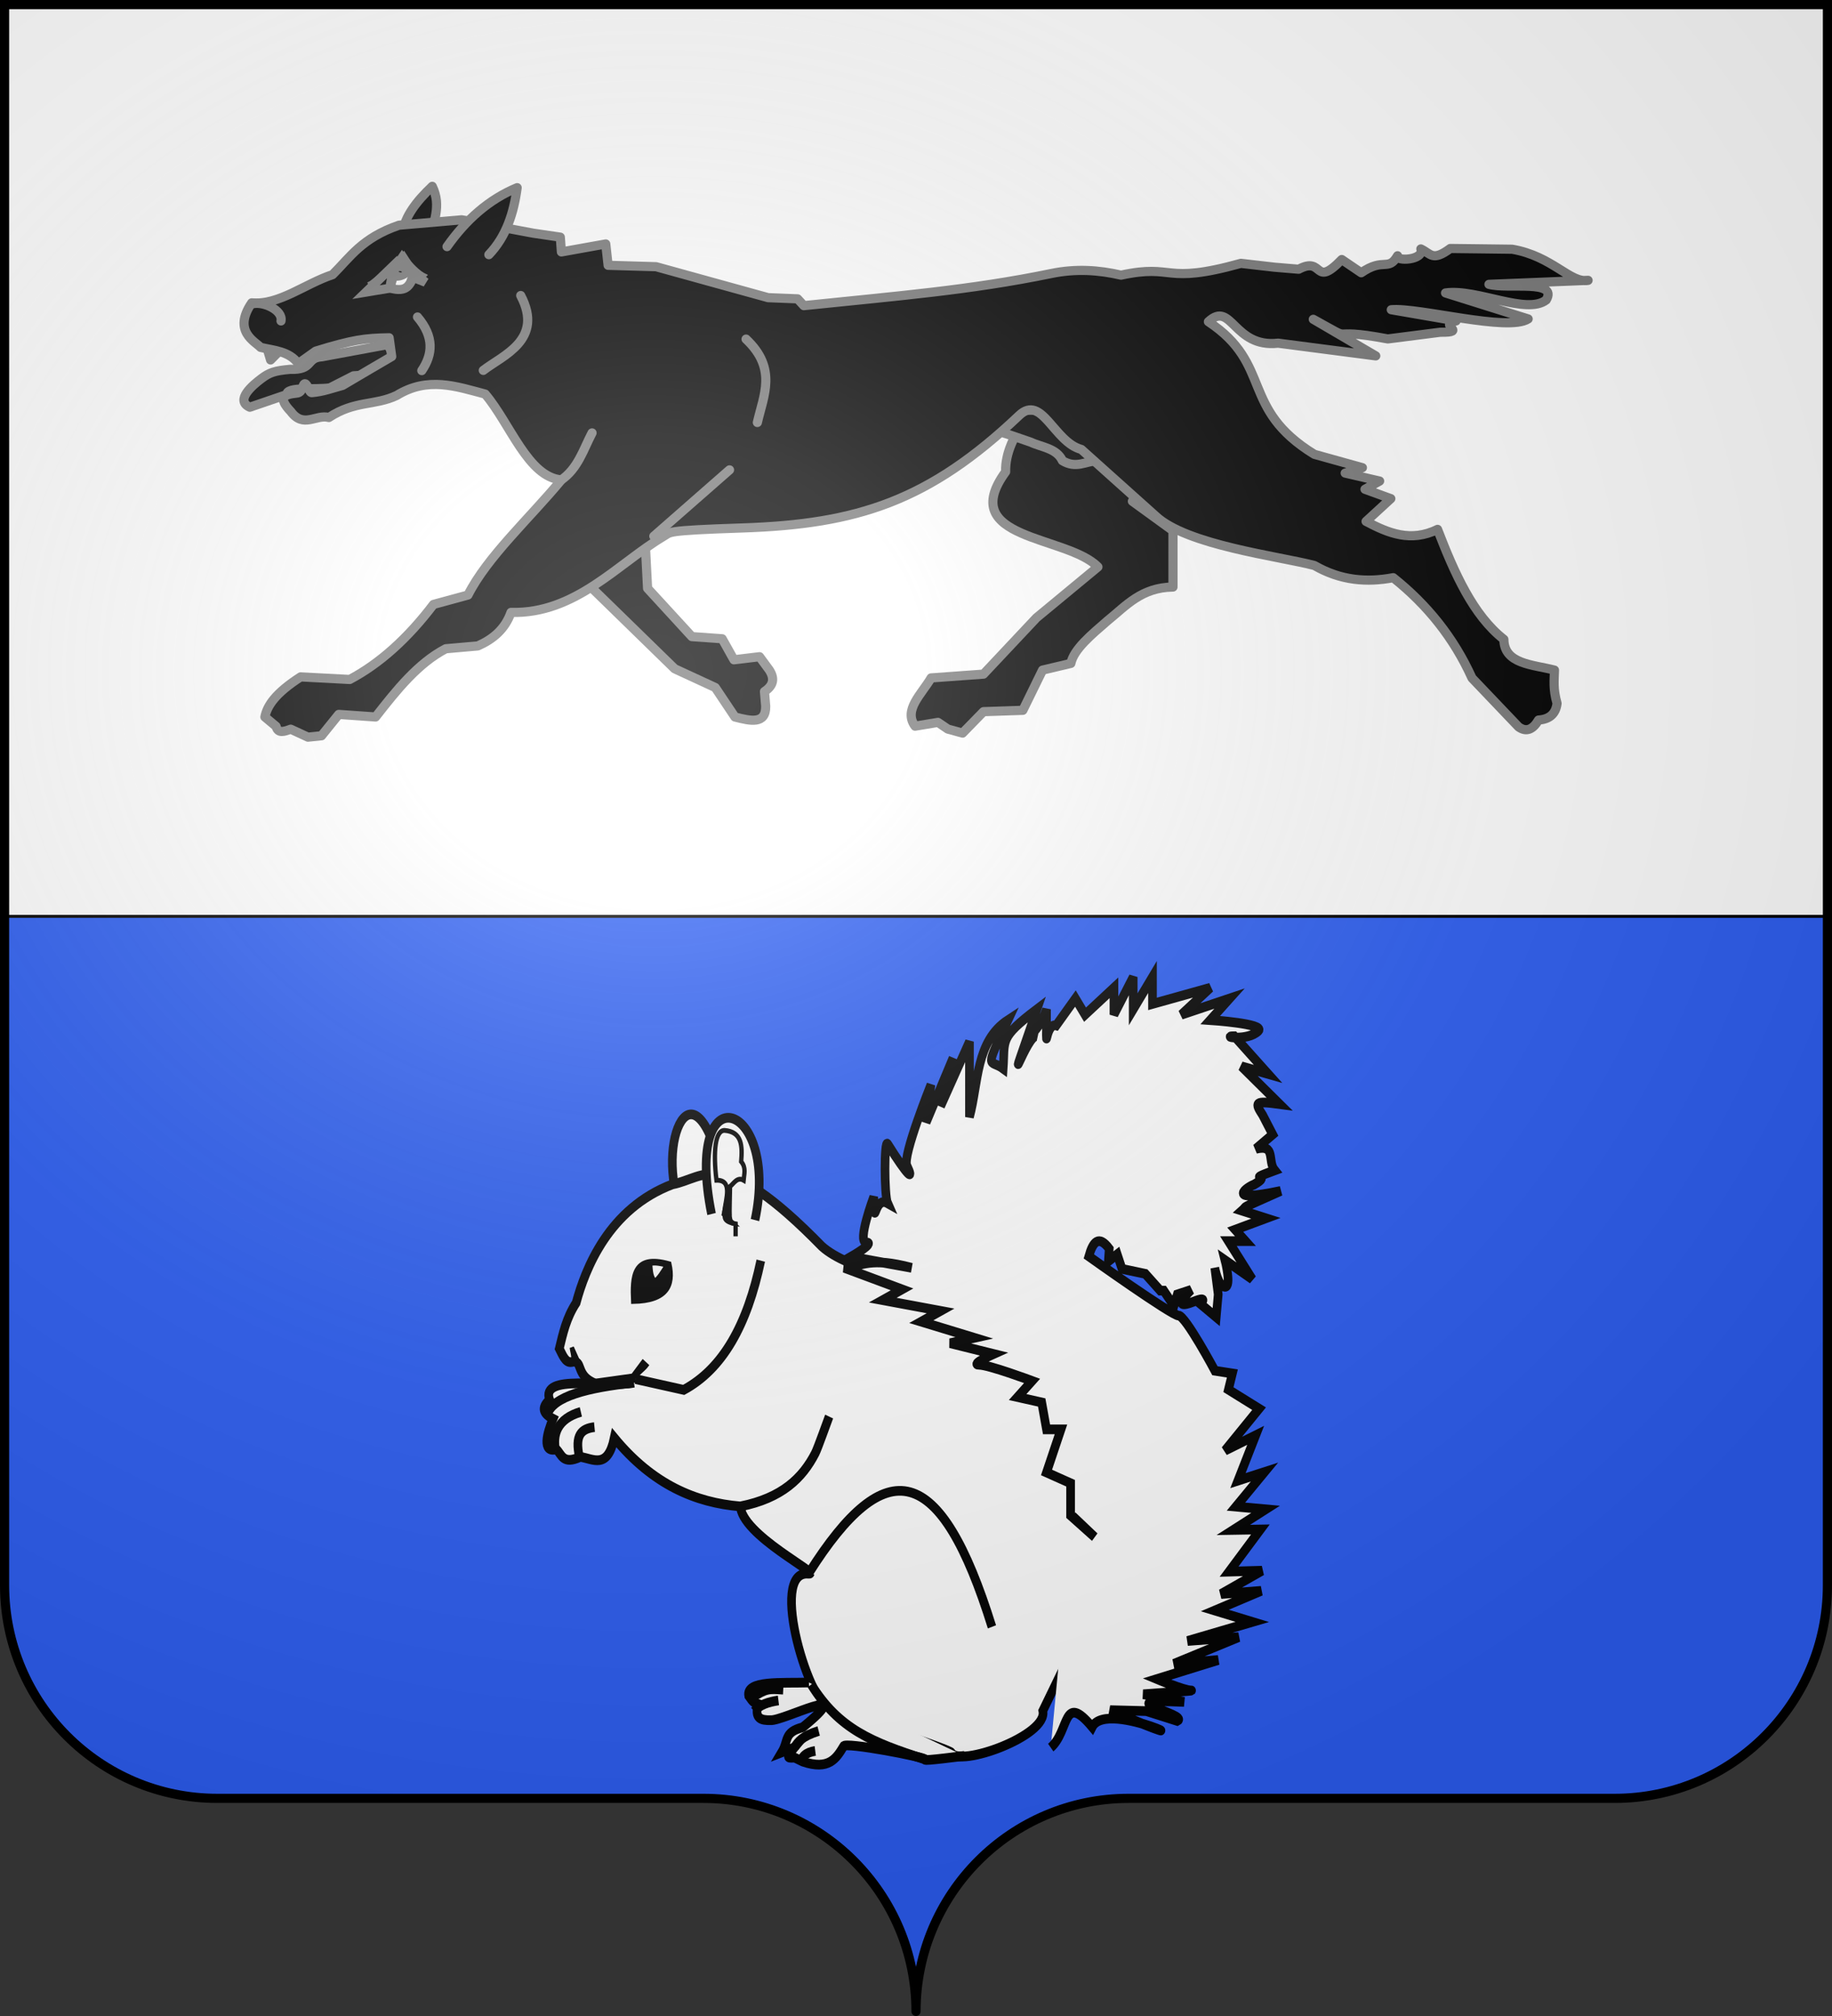 <svg xmlns="http://www.w3.org/2000/svg" xmlns:xlink="http://www.w3.org/1999/xlink" width="600" height="660" version="1.0"><rect width="100%" height="100%" fill="#333333" stroke="none"/><desc>Flag of Canton of Valais (Wallis)</desc><defs><radialGradient xlink:href="#c" id="e" cx="285.186" cy="200.448" r="300" fx="285.186" fy="200.448" gradientTransform="matrix(1.551 0 0 1.35 -227.894 -51.264)" gradientUnits="userSpaceOnUse"/><linearGradient id="c"><stop offset="0" style="stop-color:white;stop-opacity:.314"/><stop offset=".19" style="stop-color:white;stop-opacity:.251"/><stop offset=".6" style="stop-color:#6b6b6b;stop-opacity:.125"/><stop offset="1" style="stop-color:black;stop-opacity:.125"/></linearGradient></defs><path d="M300 658.5c0-38.505 31.203-69.754 69.65-69.754h159.2c38.447 0 69.65-31.25 69.65-69.754V1.5H1.5v517.492c0 38.504 31.203 69.754 69.65 69.754h159.2c38.447 0 69.65 31.25 69.65 69.753" style="fill:#2b5df2;fill-opacity:1;fill-rule:nonzero;stroke:none"/><path d="M.5 0h599v300H.5z" style="fill:#fff;fill-opacity:1;fill-rule:evenodd;stroke:#000;stroke-width:.999px;stroke-linecap:butt;stroke-linejoin:miter;stroke-opacity:1"/><path d="M710 130z" style="fill:none;stroke:#000;stroke-width:1px;stroke-linecap:butt;stroke-linejoin:miter;stroke-opacity:1"/><g style="stroke:#000;stroke-width:3.883;stroke-miterlimit:4;stroke-opacity:1;stroke-dasharray:none"><g style="fill:#fff;fill-opacity:1;stroke:#000;stroke-width:7.766;stroke-miterlimit:4;stroke-opacity:1;stroke-dasharray:none"><g style="fill:#fff;fill-opacity:1;stroke:#000;stroke-width:7.766;stroke-miterlimit:4;stroke-opacity:1;stroke-dasharray:none"><path d="M379.457 1090.772c-24.978-102.568-62.588-28.544-36.669 27.502" style="fill:#fff;fill-opacity:1;fill-rule:evenodd;stroke:#000;stroke-width:7.766;stroke-linecap:butt;stroke-linejoin:miter;stroke-miterlimit:4;stroke-opacity:1;stroke-dasharray:none" transform="matrix(.365 0 0 .408 98.264 -59.322)"/><path d="M440.832 1293.163c-22.327 4.369-121.047-36.274-143.374-37.563l2.16-4.322 10.804-12.964-10.804 12.964-34.571 4.322c-18.799-6.337-10.312-19.71-21.607-17.286-5.448.767-8.178-6.289-10.804-10.803 3.343-12.244 6.209-24.488 15.125-36.732 8.197-27.252 29.115-75.597 86.429-95.072 29.778-5.073 44.177-32.515 133.963 49.697 11.915 9.753 34.501 17.215 45.375 19.446l2.161-.72" style="fill:#fff;fill-opacity:1;fill-rule:evenodd;stroke:#000;stroke-width:7.766;stroke-linecap:butt;stroke-linejoin:miter;stroke-miterlimit:4;stroke-opacity:1;stroke-dasharray:none" transform="matrix(.365 0 0 .408 98.264 -59.322)"/><path d="M395.047 1353.136c0 23.88 74.591 56.126 61.114 55.002-36.652-3.055 2.206 110.006 21.39 110.006 0 0 105.574 30.884 106.95 33.613 6.062 12.027 87.025-13.492 81.994-33.613l19.862-36.669c76.928-230.856-68.618-257.546-171.119-316.774" style="fill:#fff;fill-opacity:1;fill-rule:evenodd;stroke:#000;stroke-width:7.766;stroke-linecap:butt;stroke-linejoin:miter;stroke-miterlimit:4;stroke-opacity:1;stroke-dasharray:none" transform="matrix(.365 0 0 .408 98.264 -59.322)"/><path d="M474.761 1282.042c-1.818 4.237-10.203 25.49-12.5 29.487-11.344 19.74-29.741 35.951-67.214 42.625-40.236-3.037-78.571-17.486-113.061-55.002-6.052 25.76-19.068 16.701-30.557 15.278-15.606 6.439-16.525-1.81-21.39-6.111-13.37 3.225-8.474-13.27-3.056-24.446-10.977-5.093-9.271-10.186-3.055-15.278-8.424-21.399 50.387-9.18 75.69-13.715M596.214 1554.303s-37.856 4.456-35.14 3.056c3.055-1.577-73.337-14.653-73.337-10.695-6.571 9.726-13.219 19.375-36.669 12.222l-7.006-3.055c-4.763-.33-9.98 1.955-.524-8.272l-11.328 3.95c6.384-9.54 1.535-16.054 18.858-20.124 50.86-37.208-17.695-4.757-29.01-5.697-8.036.114-14.807-1.037-10.803-12.964-4.322-1.44-4.217-.825-8.643-6.482-2.812-12.662 29.317-10.126 54.018-10.804M408.224 1124.385c22.7-95.784-64.868-120.422-38.983-4.846M301.059 1251.999l43.214 8.643c35.137-17.003 57.041-52.146 69.143-103.714M620.844 1450.784c-46.096-132.524-95.072-141.167-164.214-43.214" style="fill:#fff;fill-opacity:1;fill-rule:evenodd;stroke:#000;stroke-width:7.766;stroke-linecap:butt;stroke-linejoin:miter;stroke-miterlimit:4;stroke-opacity:1;stroke-dasharray:none" transform="matrix(.365 0 0 .408 98.264 -59.322)"/><path d="M560.344 1557.03c-46.99-13.51-76.923-24.216-101.662-59.976M673.61 1547.682c17.025-13.252 10.577-45.007 37.193-16.544 13.556-24.084 121.301 27.272 16.02-13.489l32.564.742 27.809 7.901c11.936-5.25-67.793-18.381 6.111-15.278l-36.668-6.112s48.89-3.055 42.78-3.055c-6.112 0-30.558-9.167-30.558-9.167l55.003-15.279-39.724 3.056 58.058-21.39-45.835 3.056 58.058-15.279-33.613-9.167 41.578-15.766-35.99 2.532 36.731-18.705-29.508.741 28.09-33.83-24.293.371 28.984-16.544-26.606-2.16 25.558-27.72-23.768 6.854 15.893-36.335-27.502 12.222 30.557-33.612-27.5-15.279 3.553-12.99-15.65-2.161s-26.452-44.263-32.564-44.263-80.624-47.535-80.624-47.535c3.686-11.74 8.916-17.304 18.335-6.112l-.742 10.062 7.901-5.587 4.322 11.699 20.866 3.95 13.488 13.489h3.056l9.167 12.223 3.056-9.167 12.376-3.644s-20.55 17.51 2.378 9.384c14.018-4.968 5.894 1.79 5.894 1.79l14.23 10.65 1.79-18.18-3.056-21.39s3.056 15.278 9.167 15.278c6.112 0 0-21.39 0-21.39l24.446 15.279-21.39-30.557h15.279l-9.167-9.167 27.5-9.167-21.39-6.112c5.95-4.699-5.842.415 34.662-15.803-52.742 10.141-28.854-3.687-24.011-5.062 18.646-9.59-10.627-1.893 18.641-11.482-6.768-7.492 1.434-21.311-16.851-17.286l15.061-11.48-8.95-15.497c-7.373-10.185-7.675-11.728 15.062-8.95l-34.137-30.25 23.875 6.1-30.25-30.25c-13.184 0 11.853 4.322 21.607-4.321 6.469-5.732-43.214-8.643-43.214-8.643l17.285-17.285-43.214 12.964 25.929-21.607-51.857 12.964v-21.607l-17.286 25.928v-25.928l-17.286 30.25v-21.607l-25.928 21.607-8.643-12.964-17.286 21.607c-10.9-2.492-8.48 32.478-8.642-12.965-9.042 23.446-22.436 20.995-8.643 21.607-8.173-3.82-33.3 65.16 0-21.607-34.022 23.048-28.482 24.488-30.25 47.536-12.142-8.025-17.503 3.098 4.321-38.893-29.256 17.063-26.269 50.246-34.571 77.786v-60.5l-25.929 51.857 11.175-38.676-24.139 51.64 4.322-30.25s-25.663 57.19-21.608 64.822c6.662 12.536 1.531 9.622-17.285-17.286-3.083-4.408-3.065 41.406 0 47.535-12.645-6.4-11.106 23.96-12.44-5.062 0 0-15.279 36.578-6.636 36.578s-13.706 11.481-13.706 11.481l54.389 8.86c-37.865-8.849-43.611-1.639-60.5 0l51.857 17.286-17.286 8.643 51.857 8.643-17.285 8.643 47.535 12.964-21.607 4.321 38.893 8.643s-21.607 8.643-12.964 8.643 47.535 12.964 47.535 12.964l-12.964 12.964 21.607 4.322 4.322 21.607h12.964l-12.964 34.571 21.607 8.643v25.929l21.607 17.285-19.817-16.851" style="fill:#fff;fill-opacity:1;fill-rule:evenodd;stroke:#000;stroke-width:7.766;stroke-linecap:butt;stroke-linejoin:miter;stroke-miterlimit:4;stroke-opacity:1;stroke-dasharray:none" transform="matrix(.365 0 0 .408 98.264 -59.322)"/><g style="fill:#fff;fill-opacity:1;stroke:#000;stroke-width:7.766;stroke-miterlimit:4;stroke-opacity:1;stroke-dasharray:none"><path d="M1293.58 381.963c-11.934 1.306-17.821 6.5-13.488 24.075M1281.358 369.74c-21.133 5.518-25.664 18.01-22.47 31.637" style="fill:#fff;fill-opacity:1;fill-rule:evenodd;stroke:#000;stroke-width:7.766;stroke-linecap:butt;stroke-linejoin:miter;stroke-miterlimit:4;stroke-opacity:1;stroke-dasharray:none" transform="matrix(.365 0 0 .408 -277.46 311.37)"/></g><path d="M298.538 1254.88c-38.802 3.871-72.27 10.601-76.705 25.928M465.36 1534.331c-15.255 4.322-18.245 8.643-21.607 12.964M462.304 1550.351c-8.571 1.236-12.538 4.775-12.964 10.083M433.582 1501.2c-12.964-.769-15.125-1.138-28.09 6.482M429.26 1509.843c-8.858 1.225-16.793 3.373-21.606 8.643" style="fill:#fff;fill-opacity:1;fill-rule:evenodd;stroke:#000;stroke-width:7.766;stroke-linecap:butt;stroke-linejoin:miter;stroke-miterlimit:4;stroke-opacity:1;stroke-dasharray:none" transform="matrix(.365 0 0 .408 98.264 -59.322)"/></g></g><g style="stroke:#000;stroke-width:3.883;stroke-miterlimit:4;stroke-opacity:1;stroke-dasharray:none"><g style="stroke:#000;stroke-width:3.883;stroke-miterlimit:4;stroke-opacity:1;stroke-dasharray:none"><g style="stroke:#000;stroke-width:3.883;stroke-miterlimit:4;stroke-opacity:1;stroke-dasharray:none"><path d="M299.618 1187.177c30.055-.457 36.828-12.556 32.41-30.25-32.877-8.312-33.42 10.323-32.41 30.25z" style="fill:#000;fill-opacity:1;fill-rule:evenodd;stroke:#000;stroke-width:3.883;stroke-linecap:butt;stroke-linejoin:miter;stroke-miterlimit:4;stroke-opacity:1;stroke-dasharray:none" transform="matrix(.365 0 0 .408 98.021 -58.286)"/><path d="M314.743 1156.928c2.468-.927 6.923-.86 15.125 1.08-3.601 5.342-7.202 10.454-10.803 12.964-3.573-3.63-3.63-7.534-4.322-14.044z" style="fill:#fff;fill-opacity:1;fill-rule:evenodd;stroke:#000;stroke-width:3.883;stroke-linecap:butt;stroke-linejoin:miter;stroke-miterlimit:4;stroke-opacity:1;stroke-dasharray:none" transform="matrix(.365 0 0 .408 98.021 -58.286)"/></g><path d="m386.786 1116.88.54-23.38c3.131-2.07 6.473-8.043 12.16-5 .508-5 2.467-10-2.16-15 1.118-12.412.875-23.917-15-25-8.345-.024-10.272 17.111-7.16 40 14.7-.356 8.353 14.76 7.16 25 1.273 3.562-3.16 7.758 10 10v10" style="fill:none;stroke:#000;stroke-width:3.883;stroke-linecap:butt;stroke-linejoin:miter;stroke-miterlimit:4;stroke-opacity:1;stroke-dasharray:none" transform="matrix(.365 0 0 .408 97.718 -57.715)"/><path d="m390 1123-8.241-7.16 4.321-18.92c1.244 9.179-1.031 25.396 3.92 26.08z" style="fill:#000;fill-opacity:1;fill-rule:evenodd;stroke:#000;stroke-width:3.883;stroke-linecap:butt;stroke-linejoin:miter;stroke-miterlimit:4;stroke-opacity:1;stroke-dasharray:none" transform="matrix(.365 0 0 .408 97.718 -57.715)"/></g><path d="m254.5 1883.5-10-20c.994 6.13 4.779 14.353-5.138 12.3 4.822.999 8.997-2.53 15.138 7.7z" style="fill:#000;fill-opacity:1;fill-rule:evenodd;stroke:#000;stroke-width:3.883;stroke-linecap:butt;stroke-linejoin:miter;stroke-miterlimit:4;stroke-opacity:1;stroke-dasharray:none" transform="matrix(.365 0 0 .408 98.023 -319.14)"/></g></g><g style="stroke:#797979;stroke-width:3;stroke-miterlimit:4;stroke-opacity:1;stroke-dasharray:none"><path d="m78.02 109.771 1.71 5.74 3.703-3.723M76.743 121.6c-2.942 2.201-8.776 7.156-3.813 9.382l12.122-4.138c-.22-2.705 9.325-1.493 14.104-2.194l7.736-3.942 16.119-1.056-4.88-9.177-21.574 3.996c-5.352.315-2.665 4.411-10.46 4.111-5.109.466-6.741 1.063-9.354 3.017M123.01 73.585c.733-4.972 4.39-9.945 9.672-14.917 3.15 6.47.251 11.843-.806 17.55M338.604 117.458c-6.088 11.548-18.482 22.333-18.134 34.66-16.413 22.453 20.149 20.767 30.224 31.15l-20.15 16.671-17.327 18.427-17.161 1.24c-3.071 5.265-9.182 10.53-5.24 15.795l7.49-1.24 3.224 2.193 4.836 1.316 6.85-7.02 12.896-.438 6.448-13.162 9.268-2.194c.986-4.68 6.684-9.36 12.09-14.04 6.018-4.854 11.01-10.825 21.357-10.967v-18.427l-13.298-9.652c4.237-1.988 4.649-7.1 6.045-11.407l11.283-17.55z" style="fill:#000;fill-rule:evenodd;stroke:#797979;stroke-width:3;stroke-linecap:round;stroke-linejoin:round;stroke-miterlimit:4;stroke-opacity:1;stroke-dasharray:none" transform="translate(8.887 2.332)"/><path d="M311.098 132.148c-4.323.806-4.376 2.365-3.382 4.826 8.727.812 13.371 2.907 21.026 5.468 3.425 1.646 8.402 1.934 10.32 6.04 4.377 2.682 7.582.26 11.283 0l-12.09-16.671zM182.652 164.402l2.418 25.885 27 26.324 13.297 6.142 6.448 9.652c5.136 1.319 10.143 2.456 10.074-3.51l-.403-4.826c2.431-1.652 3.715-3.721 1.612-7.02l-3.223-4.387-8.385 1.006-3.856-6.881-9.923-.706-14.507-15.794-2.015-39.047z" style="fill:#000;fill-rule:evenodd;stroke:#797979;stroke-width:3;stroke-linecap:round;stroke-linejoin:round;stroke-miterlimit:4;stroke-opacity:1;stroke-dasharray:none" transform="translate(8.887 2.332)"/><path d="M511.226 89.448c-5.897 1.007-11.609-7.91-24.853-10.188l-9.753-.12-10.527-.124c-5.834 4.31-6.249 1.774-9.636.147 1.23 3.823-8.563 4.098-7.63 2.24-3.065 5.259-4.508.444-11.897 5.558l-6.377-4.329c-9.372 9.68-5.702-1.297-14.118 3.177l-7.915-.665-11.008-1.265c-25.666 7.161-21.423.011-39.252 3.869-7.301-1.698-14.83-2.194-22.85-.538-26.326 5.437-50.463 7.344-81.028 10.52l-2.045-2.228-9.662-.383-36.67-10.135-15.727-.46-.776-6.988-14.527 2.61-.353-4.836-8.885-1.305-23.413-4.377-20.522 1.766c-12.24 4.205-15.952 10.447-21.791 16.2-8.865 2.886-17.58 10.076-26.445 9.214-6.39 9.336 1.168 12.691 2.89 14.587 4.43 1.031 9.316 1.212 12.342 5.298l5.712-4.07c12.184-3.737 15.989-4.23 24.048-4.376l.846 6.143c-5.31 3.11-8.654 5.045-16.078 9.443-3.93 1.09-6.386 2.046-10.085 2.38-.87.08-1.415-2.901-2.257-2.917-.846-.016-.566 2.953-2.75 3.071-3.95.41-6.335 1.366-1.904 5.989 4.164 5.688 8.318.842 12.482 1.996 8.609-5.65 14.96-3.78 22.214-7.217 10.186-6.302 19.533-2.945 28.985-.46 8.219 9.715 14.039 27.223 24.964 28.1-10.418 12.577-24.234 25.12-30.606 37.698l-11.284 3.07c-8.385 11.043-17.527 19.318-27.432 24.57l-16.08-.845c-8.29 5.344-10.97 9.43-11.706 13.13l3.667 3.07c.612 2.471 2.706 1.67 4.796.922l5.642 2.61 4.442-.46 5.642-6.988 12.06.845c6.9-8.828 13.86-17.557 22.99-22.342l10.507-.922c4.965-2.198 8.925-5.48 10.86-10.979 21.128.597 34.98-16.018 50.046-24.953 2.375-1.292-.299-1.836 25.694-2.687 37.762-1.236 61.14-8.82 90.69-36.853 7.452-7.07 11.4 8.771 20.358 11.141l24.331 21.797c10.196 9.563 40.305 13.145 51.996 16.2 8.597 4.969 17.214 5.625 25.81 3.992 11.225 8.925 19.905 19.8 25.811 32.861l15.233 15.97c2.578 1.885 4.74.847 6.558-2.227 3.47-.235 5.634-1.909 6.065-5.451-1.373-4.81-.912-7.66-.846-10.902-7.258-1.84-16.497-1.964-16.573-10.058-10.069-7.905-16.148-21.577-21.72-36.009-8.742 4.297-16.167 1.235-23.413-2.61l8.11-7.448-8.463-3.071 4.796-2.687-11.284-2.61 5.642-1.767-15.726-4.376c-24.517-15.042-13.505-29.33-34.716-43.421 7.631-7.098 8.187 8.696 22.829 7.028l31.987 4.162-20.463-11.974c15.568 8.533 2.201 2.24 24.409 6.43l17.2-2.196c9.348.142-1.13-2.513 5.16-3.703l-21.23-3.663c9.113-.811 38.284 7.313 44.83 3.009l-27.058-8.504c10.286-1.461 26.58 7.275 32.982 2.29 3.953-6.806-12.505-3.406-18.76-5.108z" style="fill:#000;fill-rule:evenodd;stroke:#797979;stroke-width:3;stroke-linecap:round;stroke-linejoin:round;stroke-miterlimit:4;stroke-opacity:1;stroke-dasharray:none" transform="translate(8.887 2.332)"/><path d="M137.518 78.411c6.213-8.792 13.719-15.473 22.97-19.304-1.121 8.384-3.605 16.026-9.269 21.937h0M174.76 154.91c5.643-3.754 7.454-10.213 10.258-15.512M205.249 173.213l24.79-21.716M235.454 108.685c10.282 9.68 5.738 18.41 3.704 27.3M149.4 118.923c6.33-4.916 19.938-9.954 12.252-24.508M127.847 101.445c5.513 6.495 5.009 12.22 1.41 17.549M73.83 97.124c3.627-.852 9.987 2.107 9.316 5.617" style="fill:#000;fill-rule:evenodd;stroke:#797979;stroke-width:3;stroke-linecap:round;stroke-linejoin:round;stroke-miterlimit:4;stroke-opacity:1;stroke-dasharray:none" transform="translate(8.887 2.332)"/><g style="stroke:#797979;stroke-width:2.95;stroke-miterlimit:4;stroke-opacity:1;stroke-dasharray:none"><path d="M-511.25-221.656c-2.446 2.807-3.12 5.328-4.384 9.739 5.674 1.68 6.369-1.164 7.769-4.329z" style="fill:#fff;fill-opacity:1;fill-rule:evenodd;stroke:#797979;stroke-width:2.95;stroke-linecap:butt;stroke-linejoin:miter;stroke-miterlimit:4;stroke-opacity:1;stroke-dasharray:none" transform="matrix(1.034 0 0 1 660.796 306.204)"/><path d="M342.725 443.459a5.423 4.338 0 1 1-10.845 0 5.423 4.338 0 1 1 10.845 0z" style="fill:#000;fill-opacity:1;fill-rule:evenodd;stroke:#797979;stroke-width:7.803;stroke-linecap:butt;stroke-linejoin:miter;stroke-miterlimit:4;stroke-opacity:1;stroke-dasharray:none" transform="matrix(.356 .101 -.284 .335 136.962 -93.667)"/><path d="m-515.583-211.86-7.562 1.3 10.836-10.8c-2.252 3.252-2.233 3.408-3.274 9.5zM-507.817-216.782l3.513 2.99-4.053-1.628z" style="fill:#000;fill-opacity:1;fill-rule:evenodd;stroke:#797979;stroke-width:2.95;stroke-linecap:butt;stroke-linejoin:miter;stroke-miterlimit:4;stroke-opacity:1;stroke-dasharray:none" transform="matrix(1.034 0 0 1 660.796 306.204)"/></g><path d="M130.917 88.029c-.268-.268-2.657-.337-8.143-7.68-2.51 3.918-5.091 5.78-10.225 9.762l-.929.464" style="fill:none;stroke:#797979;stroke-width:1;stroke-linecap:butt;stroke-linejoin:miter;stroke-miterlimit:4;stroke-opacity:1;stroke-dasharray:none" transform="translate(8.887 2.332)"/></g><path d="M1.5 1.5V518.99c0 38.505 31.203 69.755 69.65 69.755h159.2c38.447 0 69.65 31.25 69.65 69.754 0-38.504 31.203-69.754 69.65-69.754h159.2c38.447 0 69.65-31.25 69.65-69.755V1.5z" style="fill:url(#e);fill-opacity:1;fill-rule:evenodd;stroke:none" transform="translate(-.5 .5)"/><path d="M300 658.5c0-38.504 31.203-69.754 69.65-69.754h159.2c38.447 0 69.65-31.25 69.65-69.753V1.5H1.5v517.493c0 38.504 31.203 69.753 69.65 69.753h159.2c38.447 0 69.65 31.25 69.65 69.754" style="fill:none;fill-opacity:1;fill-rule:nonzero;stroke:#000;stroke-width:3;stroke-linecap:round;stroke-linejoin:round;stroke-miterlimit:4;stroke-dasharray:none;stroke-dashoffset:0;stroke-opacity:1"/></svg>
